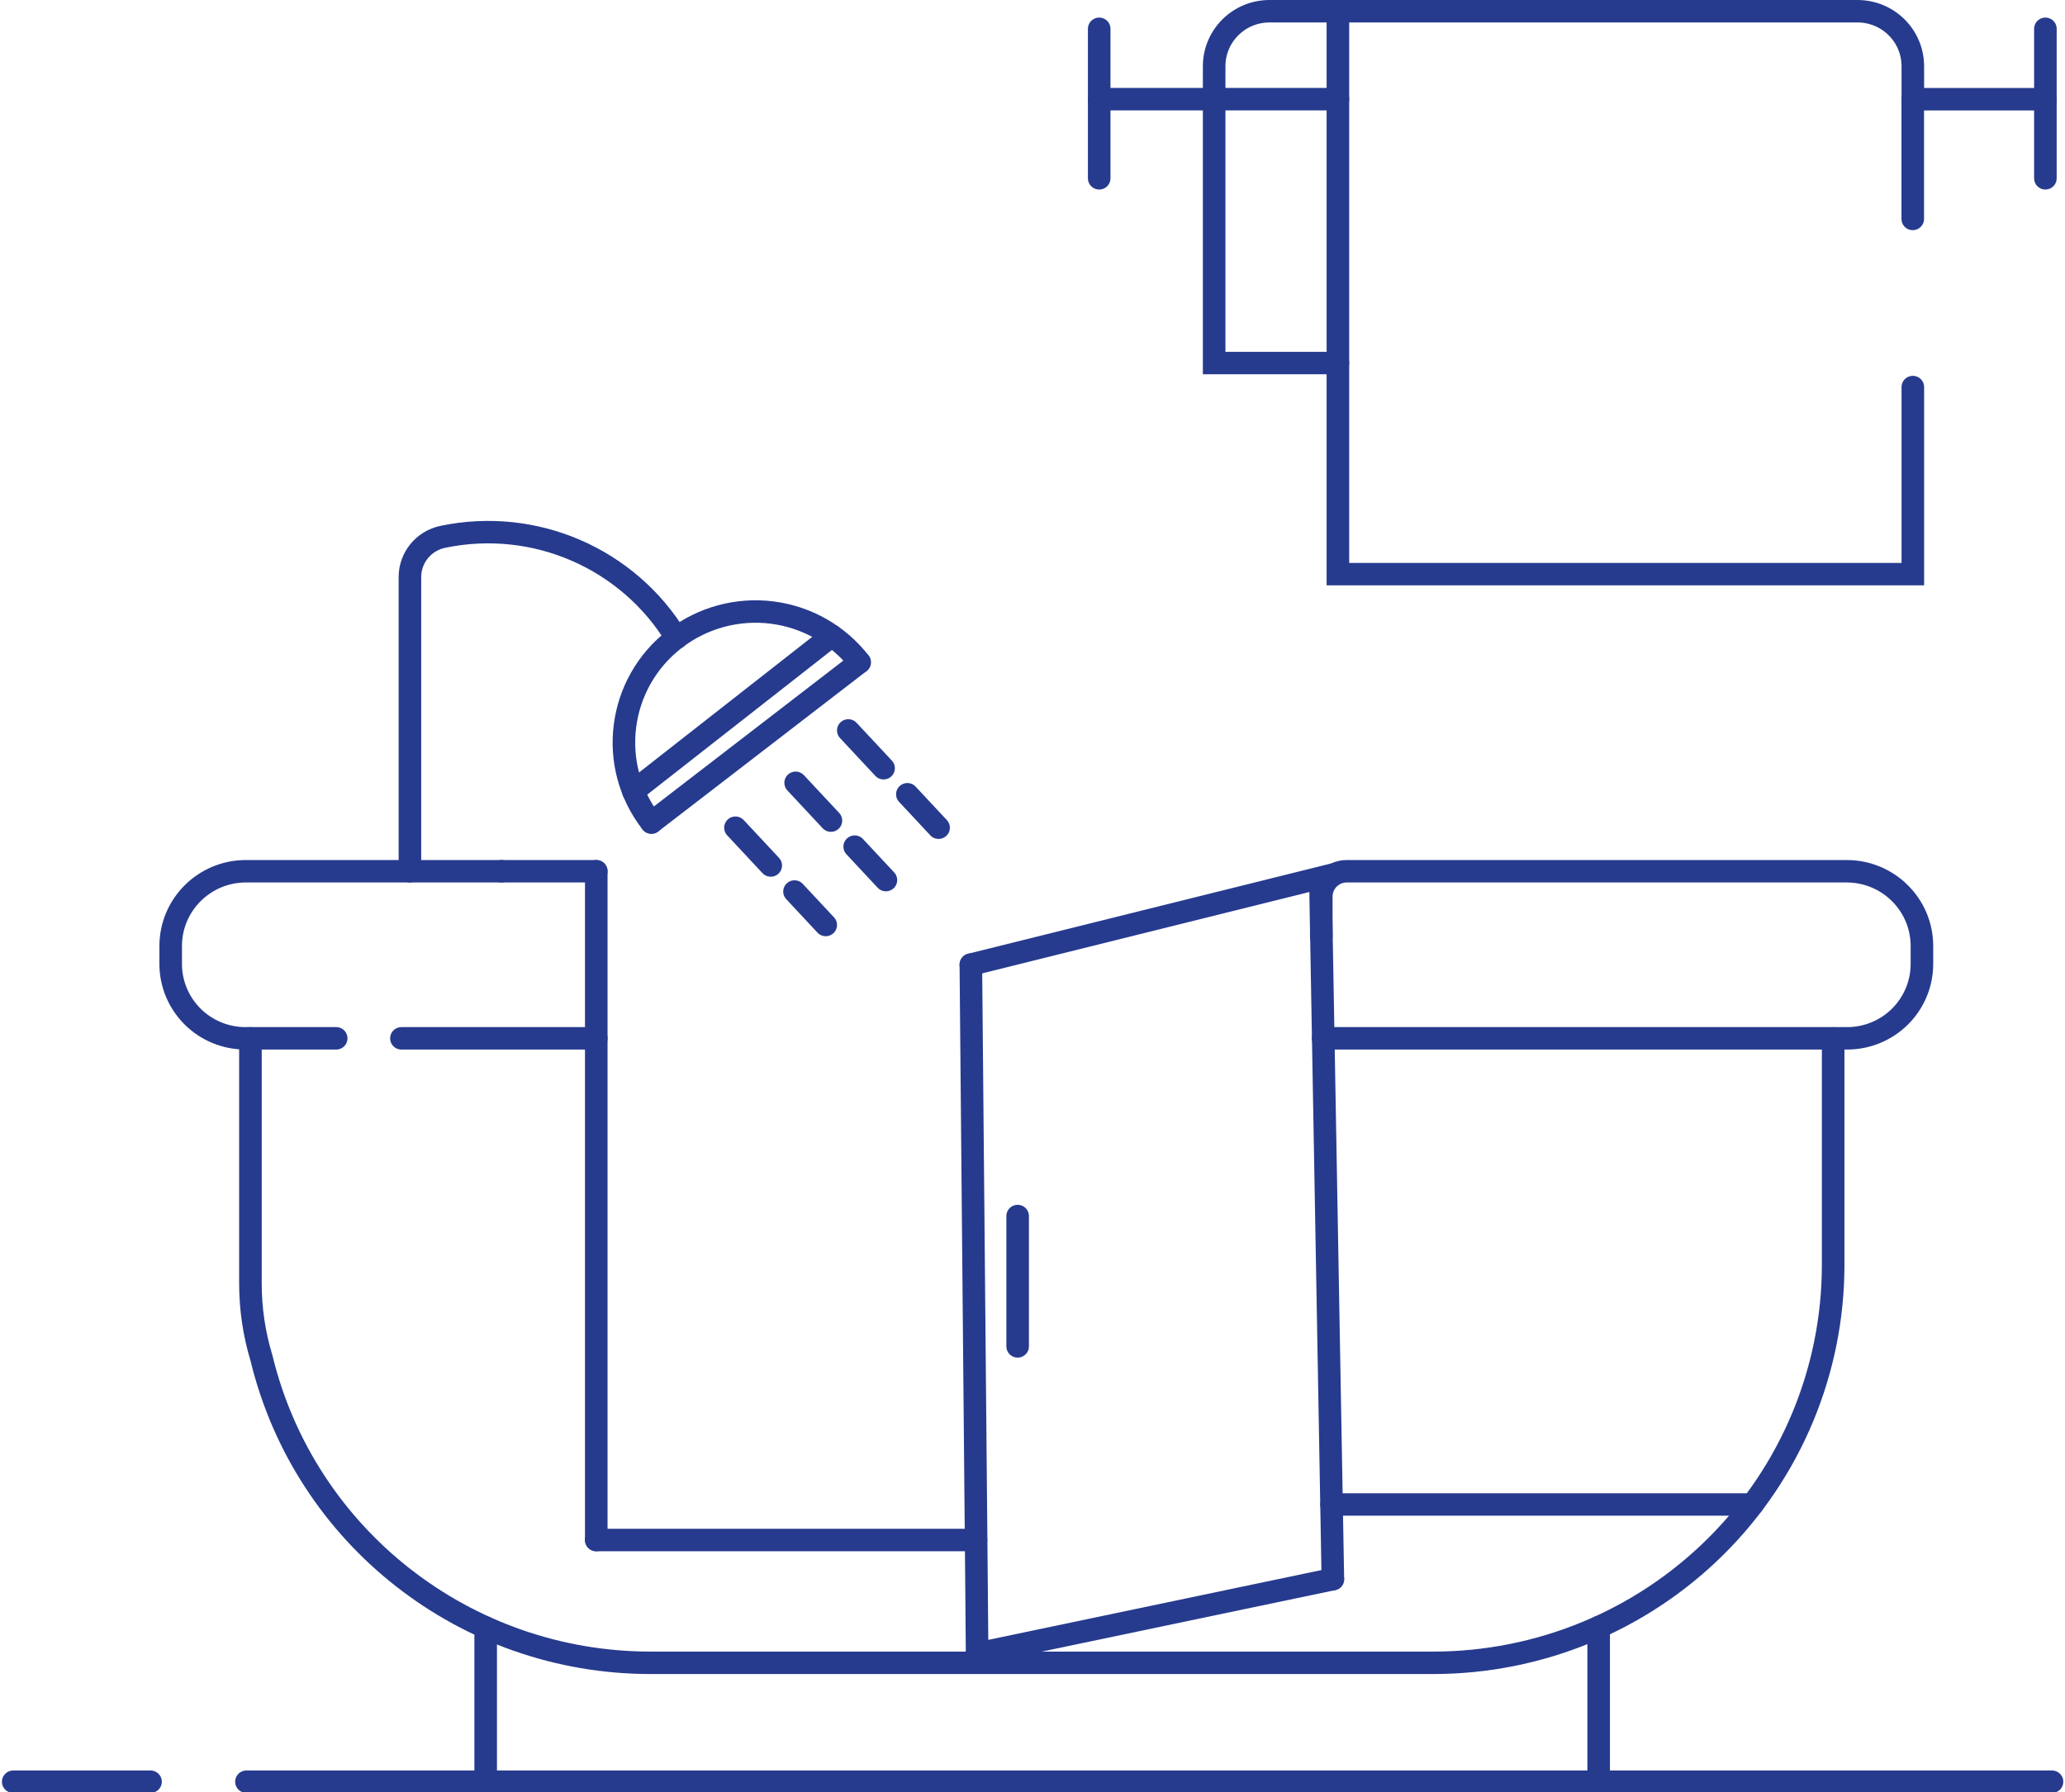 <?xml version="1.0" standalone="no"?>
<!DOCTYPE svg PUBLIC "-//W3C//DTD SVG 1.0//EN" "http://www.w3.org/TR/2001/REC-SVG-20010904/DTD/svg10.dtd">
<svg xmlns="http://www.w3.org/2000/svg" xmlns:xlink="http://www.w3.org/1999/xlink" id="body_1" width="91" height="79">

<g transform="matrix(0.771 0 0 0.767 0 0)">
	<g transform="matrix(0.43 0 0 0.43 0.111 -0)">
        <path d="M32.5 238.12L272.5 238.12" stroke="#263B8E" stroke-width="3" stroke-linecap="round" fill="none" />
        <path d="M1.5 238.12L19.75 238.12" stroke="#263B8E" stroke-width="3" stroke-linecap="round" fill="none" />
        <path d="M53.1 138.77L79 138.77" stroke="#263B8E" stroke-width="3" stroke-linecap="round" fill="none" />
        <path d="M66.43 116.44L32.38 116.44C 26.896 116.467 22.457 120.906 22.43 126.39L22.43 126.39L22.43 128.82C 22.427 131.46 23.475 133.992 25.341 135.859C 27.208 137.725 29.74 138.773 32.38 138.77L32.38 138.77L44.43 138.77" stroke="#263B8E" stroke-width="3" stroke-linecap="round" fill="none" />
        <path d="M79 205.82L129.48 205.82" stroke="#263B8E" stroke-width="3" stroke-linecap="round" fill="none" />
        <path transform="matrix(1 0 0 1 -119 -131.88)"  d="M198 248.32L198 270.65L198 337.7" stroke="#263B8E" stroke-width="3" stroke-linecap="round" fill="none" />
        <path d="M66.43 116.44L79 116.44" stroke="#263B8E" stroke-width="3" stroke-linecap="round" fill="none" />
        <path d="M175.62 138.77L245.21 138.77C 247.858 138.786 250.404 137.744 252.281 135.876C 254.158 134.008 255.213 131.468 255.21 128.82L255.21 128.82L255.21 126.39C 255.182 120.887 250.713 116.44 245.21 116.44L245.21 116.44L178.75 116.44C 177.854 116.44 176.994 116.796 176.36 117.43C 175.726 118.064 175.37 118.924 175.37 119.82L175.37 119.82L175.37 125.12" stroke="#263B8E" stroke-width="3" stroke-linecap="round" fill="none" />
        <path transform="matrix(1 0 0 1 -119 -131.88)"  d="M295.73 332.95L351.68 332.95L351.69 332.95" stroke="#263B8E" stroke-width="3" stroke-linecap="round" fill="none" />
        <path d="M271.62 13.26L253.99 13.26" stroke="#263B8E" stroke-width="3" stroke-linecap="round" fill="none" />
        <path transform="matrix(1 0 0 1 -119 -131.88)"  d="M264.85 145.13L280.13 145.13L296.58 145.13" stroke="#263B8E" stroke-width="3" stroke-linecap="round" fill="none" />
        <path d="M145.85 3.85L145.85 23.83" stroke="#263B8E" stroke-width="3" stroke-linecap="round" fill="none" />
        <path d="M271.62 3.85L271.62 23.83" stroke="#263B8E" stroke-width="3" stroke-linecap="round" fill="none" />
        <path d="M177.58 48.52L161.13 48.52L161.13 8.85C 161.13 6.901 161.904 5.031 163.283 3.653C 164.661 2.274 166.531 1.5 168.48 1.5L168.48 1.5L177.58 1.5" stroke="#263B8E" stroke-width="3" stroke-linecap="round" fill="none" />
        <path d="M253.99 29.26L253.99 13.25" stroke="#263B8E" stroke-width="3" stroke-linecap="round" fill="none" />
        <path d="M254 13.25L254 8.85C 254 6.901 253.226 5.031 251.847 3.653C 250.469 2.274 248.599 1.5 246.65 1.5L246.65 1.5L177.58 1.5L177.58 76.73L254 76.73L254 51.73" stroke="#263B8E" stroke-width="3" stroke-linecap="round" fill="none" />
        <path d="M243.41 138.78L243.41 169.04C 243.413 183.148 237.81 196.678 227.834 206.654C 217.858 216.63 204.328 222.233 190.22 222.23L190.22 222.23L86.22 222.23C 61.644 222.232 40.265 205.4 34.5 181.51C 33.522 178.267 33.027 174.897 33.03 171.51L33.03 171.51L33.03 138.77" stroke="#263B8E" stroke-width="3" stroke-linecap="round" fill="none" />
        <path transform="matrix(1 0 0 1 -119 -131.88)"  d="M295.91 342.93L294.25 249.18L247.79 260.8" stroke="#263B8E" stroke-width="3" stroke-linecap="round" fill="none" />
        <path transform="matrix(1 0 0 1 -119 -131.88)"  d="M295.91 342.93L283.79 345.48L248.62 352.89" stroke="#263B8E" stroke-width="3" stroke-linecap="round" fill="none" />
        <path transform="matrix(1 0 0 1 -119 -131.88)"  d="M248.62 352.89L248.56 345.48L247.79 260.8" stroke="#263B8E" stroke-width="3" stroke-linecap="round" fill="none" />
        <path d="M135.01 162.52L135.01 179.94" stroke="#263B8E" stroke-width="3" stroke-linecap="round" fill="none" />
        <path d="M64.3 238.12L64.3 217.53" stroke="#263B8E" stroke-width="3" stroke-linecap="round" fill="none" />
        <path d="M212.24 238.12L212.24 217.47" stroke="#263B8E" stroke-width="3" stroke-linecap="round" fill="none" />
        <path d="M86.33 109.93C 80.422 102.288 81.823 91.304 89.46 85.39C 93.128 82.549 97.774 81.282 102.376 81.867C 106.979 82.452 111.16 84.842 114 88.51" stroke="#263B8E" stroke-width="3" stroke-linecap="round" fill="none" />
        <path d="M114 88.51L86.33 109.93" stroke="#263B8E" stroke-width="3" stroke-linecap="round" fill="none" />
        <path d="M110.31 84.97L83.92 105.75" stroke="#263B8E" stroke-width="3" stroke-linecap="round" fill="none" />
        <path d="M54.23 116.44L54.23 77.12C 54.231 74.524 56.05 72.284 58.59 71.75C 70.767 69.18 83.235 74.602 89.66 85.26" stroke="#263B8E" stroke-width="3" stroke-linecap="round" fill="none" />
        <path d="M105.35 119.15L109.5 123.62" stroke="#263B8E" stroke-width="3" stroke-linecap="round" fill="none" />
        <path d="M97.5 110.62L102.19 115.67" stroke="#263B8E" stroke-width="3" stroke-linecap="round" fill="none" />
        <path d="M113.35 113.15L117.5 117.62" stroke="#263B8E" stroke-width="3" stroke-linecap="round" fill="none" />
        <path d="M105.5 104.62L110.19 109.67" stroke="#263B8E" stroke-width="3" stroke-linecap="round" fill="none" />
        <path d="M120.35 106.15L124.5 110.62" stroke="#263B8E" stroke-width="3" stroke-linecap="round" fill="none" />
        <path d="M112.5 97.62L117.19 102.67" stroke="#263B8E" stroke-width="3" stroke-linecap="round" fill="none" />
	</g>
</g>
</svg>
